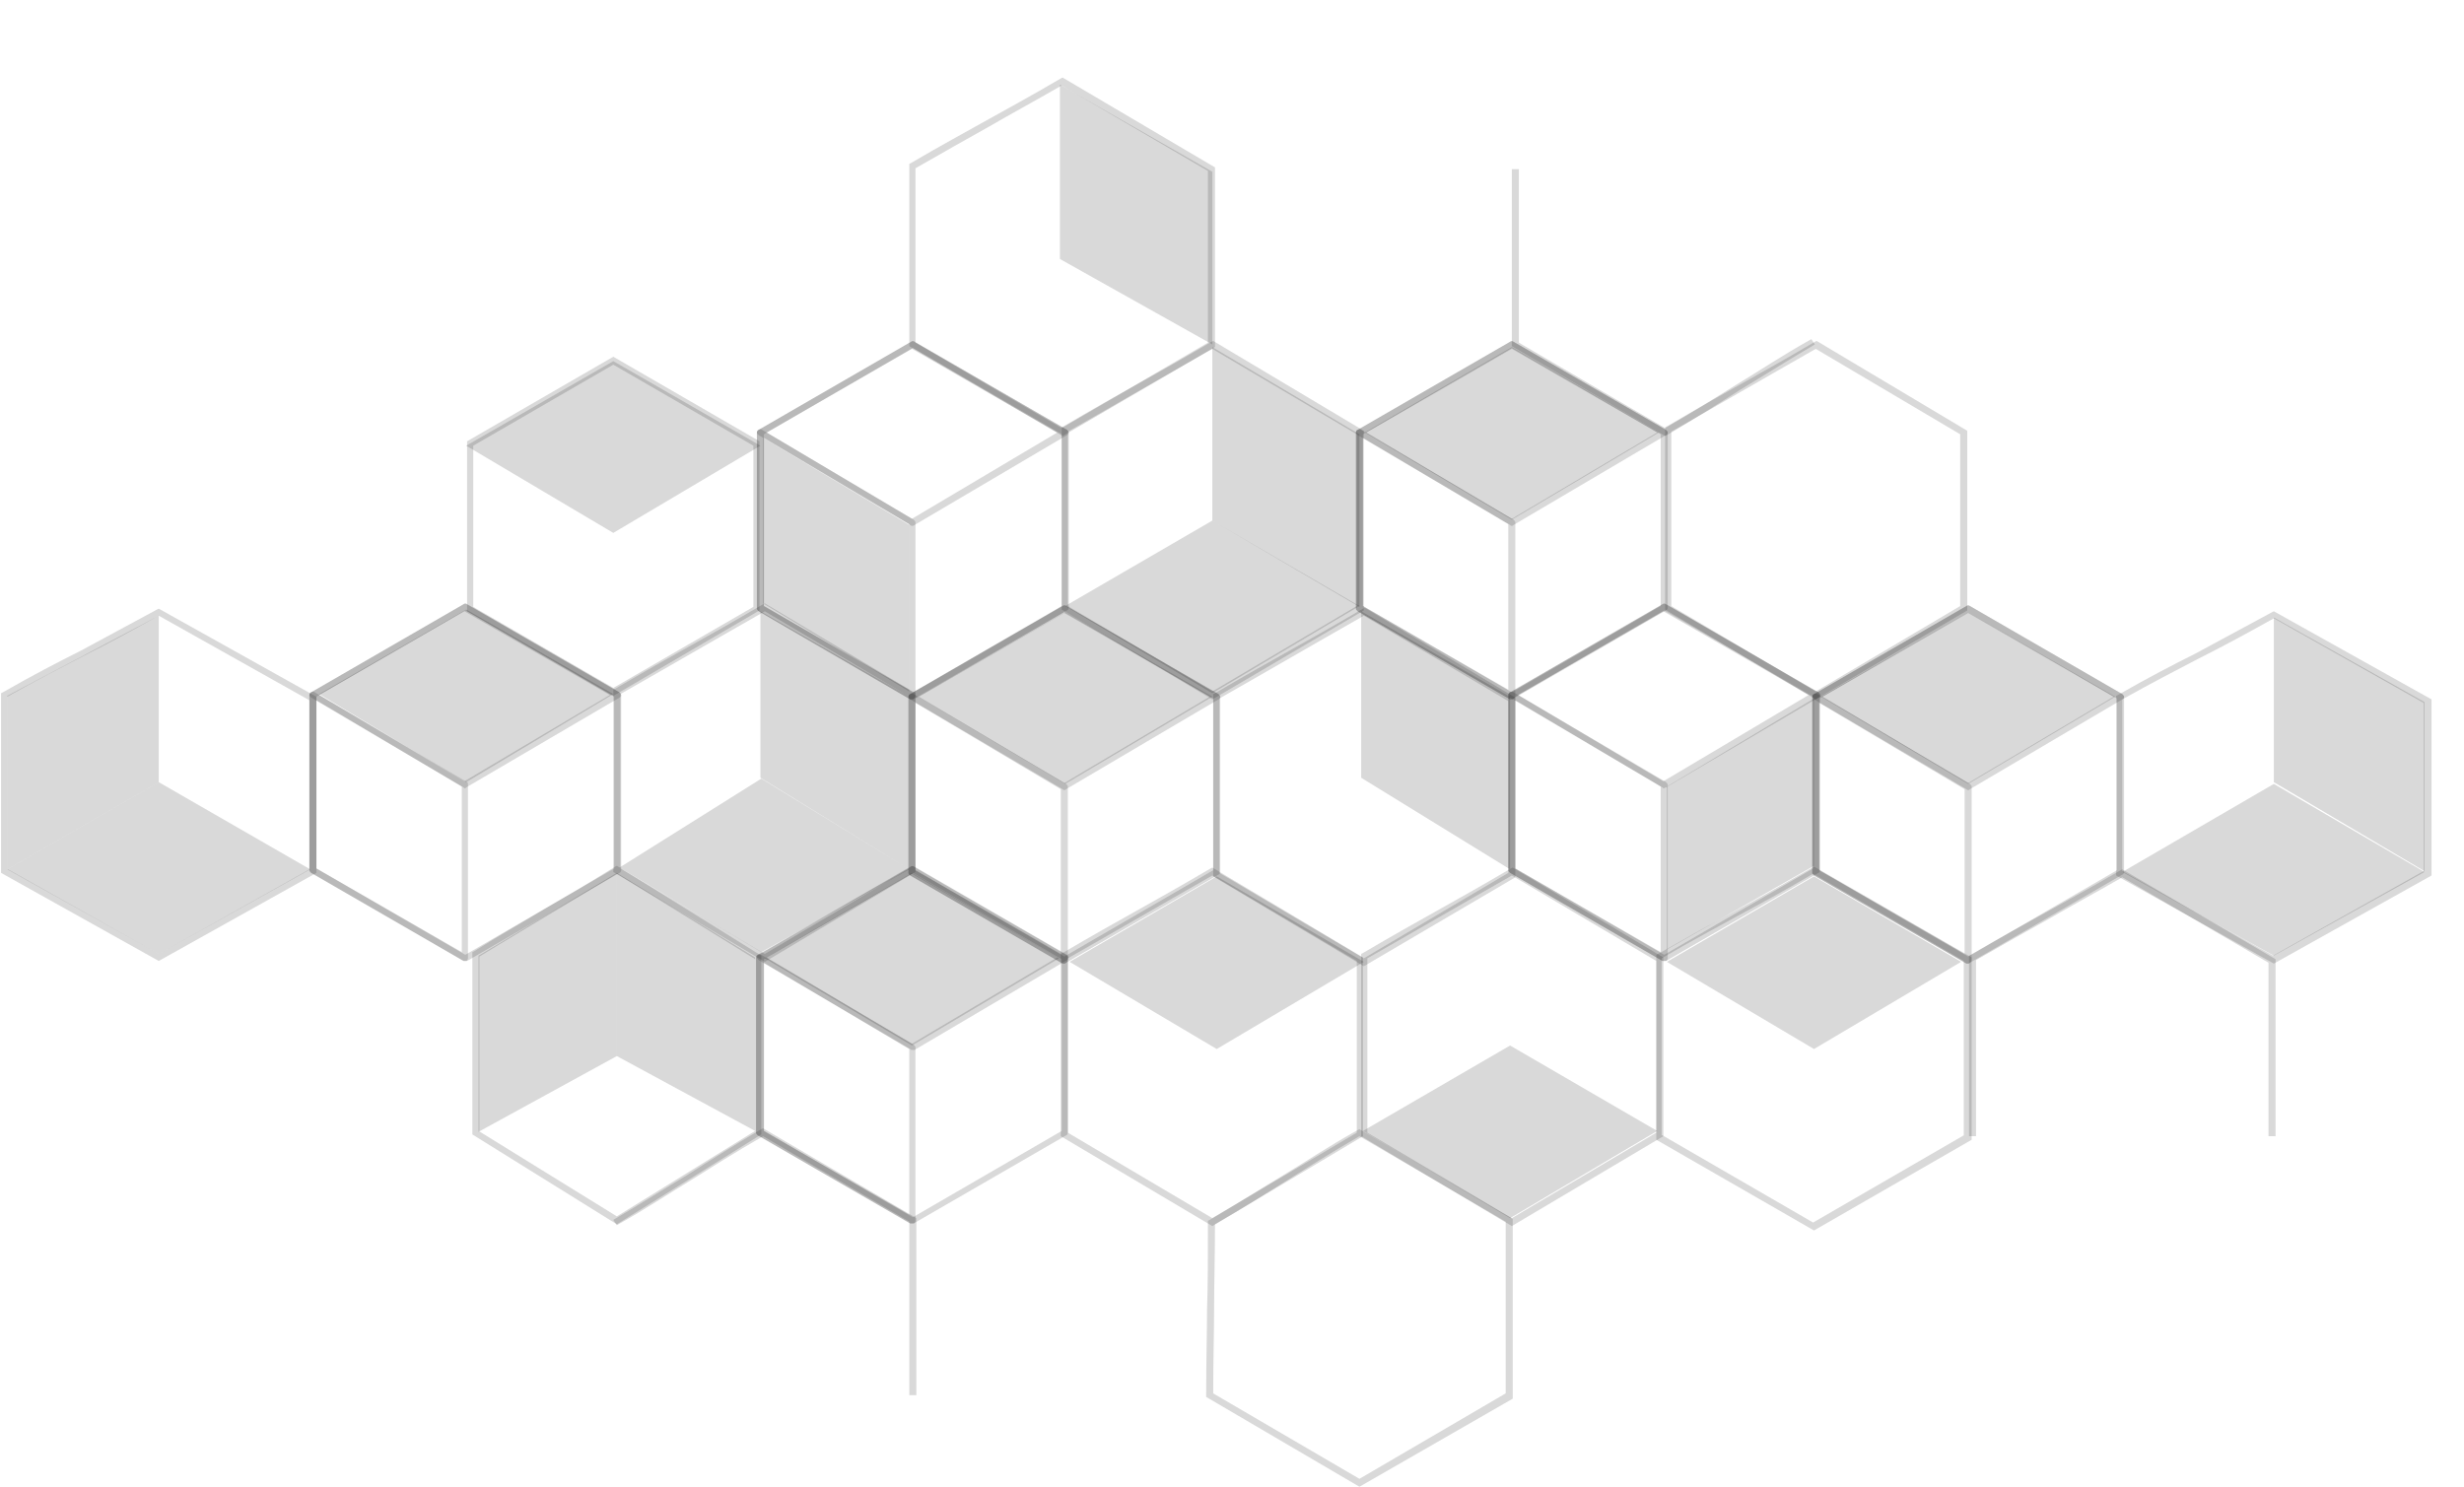 <svg width="2169" height="1309" viewBox="0 0 2169 1309" fill="none" xmlns="http://www.w3.org/2000/svg">
<g clip-path="url(#clip0_10012_767)">
<path d="M539.883 612.63L411.16 538.186V388.525L539.883 314.082L668.608 388.525V537.41L539.883 612.63ZM416.588 534.309L539.883 605.651L663.179 534.309V392.403L539.883 321.061L416.588 392.403V534.309Z" fill="black" fill-opacity="0.15"/>
<path d="M673.263 846.833L539.887 767.736V607.219L541.437 606.444C567.804 590.934 587.189 580.078 606.575 569.222C625.961 558.365 645.348 547.509 671.713 532.001L673.263 531.225L805.866 610.322V767.736L673.263 846.833ZM546.091 764.635L673.263 839.852L800.438 764.635V613.423L673.263 538.206C647.673 552.937 628.288 563.793 609.676 574.65C591.067 585.506 571.679 596.362 546.091 611.096V764.635Z" fill="black" fill-opacity="0.15"/>
<path d="M1200.56 850.711L1067.96 771.616V611.099L1069.51 610.322C1095.87 594.814 1115.26 583.958 1134.65 573.101C1154.03 562.245 1173.42 551.389 1199.78 535.879L1201.33 535.104L1333.93 614.2V772.39L1200.56 850.711ZM1073.39 768.512L1200.56 843.732L1327.73 768.512V617.301L1200.56 542.083C1174.97 556.817 1155.58 567.673 1136.97 578.53C1118.36 589.386 1098.98 600.242 1073.39 614.976V768.512Z" fill="black" fill-opacity="0.15"/>
<path d="M1067.17 615.767L934.566 536.669V376.152L936.117 375.378C962.481 359.867 981.869 349.011 1001.25 338.157C1020.64 327.301 1040.03 316.445 1066.39 300.934L1067.94 300.16L1200.54 379.255V537.446L1067.17 615.767ZM939.995 533.568L1067.17 608.788L1194.34 533.568V382.356L1067.17 307.139C1041.58 321.873 1022.19 332.729 1003.58 343.585C984.97 354.439 965.585 365.296 939.995 380.029V533.568Z" fill="black" fill-opacity="0.15"/>
<path d="M1330.82 1079.46L1198.22 1000.36V839.845L1199.77 839.07C1226.13 823.56 1245.52 812.704 1264.91 801.848C1284.29 790.991 1303.68 780.135 1330.04 764.627L1331.6 763.851L1464.2 842.948V1000.36L1330.82 1079.46ZM1203.65 997.261L1330.82 1072.48L1457.99 997.261V846.049L1330.82 770.832C1305.23 785.563 1285.84 796.419 1267.23 807.276C1248.62 818.132 1229.24 828.988 1203.65 843.722V997.261Z" fill="black" fill-opacity="0.15"/>
<path d="M1598.36 615.767L1465.76 536.669V376.152L1467.31 375.378C1493.67 359.867 1513.06 349.011 1532.45 338.157C1551.83 327.301 1571.22 316.445 1597.58 300.934L1599.13 300.16L1731.73 379.255V537.446L1598.36 615.767ZM1471.19 533.568L1598.36 608.788L1725.53 533.568V382.356L1598.36 307.139C1572.77 321.873 1553.38 332.729 1534.77 343.585C1516.16 354.439 1496.78 365.296 1471.19 380.029V533.568Z" fill="black" fill-opacity="0.15"/>
<path d="M1596.81 1083.35L1458.01 1003.48V840.632L1459.56 839.858C1486.7 824.348 1507.64 812.718 1527.8 801.861C1547.96 791.005 1568.12 779.372 1595.26 763.864L1596.81 763.088L1598.36 763.864L1735.62 842.96V1003.48L1596.81 1083.35ZM1463.44 999.599L1596.04 1076.37L1728.64 999.599V846.061L1596.04 769.292C1569.67 784.8 1549.51 795.657 1529.35 806.513C1509.96 817.369 1489.02 828.226 1462.66 843.736V999.599H1463.44Z" fill="black" fill-opacity="0.15"/>
<path d="M2001.6 848.377L1862.8 770.832V612.642L1864.35 611.865C1891.49 596.357 1912.43 585.501 1932.59 575.421C1952.75 564.565 1972.91 553.709 2000.05 538.975L2001.6 538.198L2140.41 615.743V770.832L2001.6 848.377ZM1868.22 766.954L2000.83 841.398L2133.43 766.954V618.844L2001.6 544.403C1975.24 559.137 1955.08 569.993 1934.91 580.073C1915.53 590.153 1894.59 601.009 1868.22 615.743V766.954Z" fill="black" fill-opacity="0.15"/>
<path d="M139.742 846.058L0.938 768.514V610.323L2.488 609.547C29.629 594.039 50.566 583.183 70.728 573.1C90.889 562.244 111.051 551.388 138.191 536.654L139.742 535.88L278.547 613.424V768.514L139.742 846.058ZM7.141 765.412L139.742 839.854L272.345 765.412V616.526L139.742 542.082C113.377 556.816 93.216 567.672 73.054 577.754C53.668 587.834 32.731 598.691 6.366 613.424V765.412H7.141Z" fill="black" fill-opacity="0.15"/>
<path d="M1067.17 1079.46L933.797 1000.36V839.845L935.347 839.07C961.714 823.56 981.1 812.704 1000.49 801.848C1019.87 790.991 1039.26 780.135 1065.62 764.627L1067.17 763.851L1199.78 842.948V1000.36L1067.17 1079.46ZM940.001 997.261L1067.17 1072.48L1194.35 997.261V846.049L1067.17 770.832C1041.59 785.563 1022.2 796.419 1003.59 807.276C984.977 818.132 965.592 828.988 940.001 843.722V997.261Z" fill="black" fill-opacity="0.15"/>
<path d="M542.979 1077.9L415.805 998.805V838.288L417.358 837.514C442.171 822.003 461.557 811.147 479.392 800.291C498.003 789.435 516.615 778.578 541.428 763.07L542.979 762.294L670.153 841.391V998.805L542.979 1077.9ZM421.233 995.704L542.979 1070.92L664.725 995.704V844.493L542.979 769.275C518.939 784.006 500.33 794.863 482.495 805.719C464.658 816.575 446.049 827.432 422.009 842.165V995.704H421.233Z" fill="black" fill-opacity="0.15"/>
<path d="M935.371 383.884L800.441 304.789V144.271L801.994 143.496C828.359 127.987 848.521 117.13 867.906 106.274C887.292 95.418 907.454 84.562 933.818 69.053L935.371 68.277L1069.52 147.373V305.565L935.371 383.884ZM805.87 301.688L934.594 376.905L1063.32 301.688V150.475L934.594 75.256C909.004 89.99 888.842 100.846 870.233 111.702C850.845 122.559 831.46 133.415 805.87 148.148V301.688Z" fill="black" fill-opacity="0.15"/>
<path d="M2003.13 1000.37H1996.93V847.611L1868.2 772.393C1842.61 787.125 1822.45 797.981 1803.84 808.837C1784.45 819.694 1765.07 830.55 1739.48 845.284V1000.37H1733.27V841.406L1734.82 840.632C1761.19 825.122 1781.35 814.265 1800.74 803.409C1820.12 792.553 1840.28 781.697 1866.65 766.189L1868.2 765.412L2003.13 844.51V1000.37Z" fill="black" fill-opacity="0.15"/>
<path d="M1196.69 1308.99L1061.76 1229.9V1228.35C1061.76 1197.33 1062.54 1174.06 1062.54 1152.35C1063.31 1129.86 1063.31 1107.38 1063.31 1076.36V1074.81L1064.86 1074.03C1091.23 1058.52 1110.62 1046.12 1130 1034.49C1149.39 1022.85 1168.77 1009.67 1195.14 994.938L1196.69 994.161L1331.62 1073.26V1231.45L1196.69 1308.99ZM1067.96 1226.79L1196.69 1302.01L1325.41 1226.79V1075.58L1196.69 1000.37C1171.1 1015.1 1151.71 1027.51 1133.1 1039.14C1114.49 1050.77 1095.1 1063.18 1069.51 1077.91C1069.51 1108.15 1068.74 1130.64 1068.74 1152.35C1068.74 1174.06 1067.96 1196.55 1067.96 1226.79Z" fill="black" fill-opacity="0.15"/>
<path d="M806.64 1228.35H800.438V1075.58L671.713 1000.36C646.123 1015.1 626.737 1027.5 608.126 1039.14C588.74 1050.77 569.354 1063.95 542.988 1078.68L539.887 1074.03C566.251 1058.52 585.639 1046.12 605.024 1034.48C624.41 1022.08 643.796 1009.67 670.162 994.161L671.713 993.385L806.64 1072.48V1228.35Z" fill="black" fill-opacity="0.15"/>
<path d="M1465.77 383.895L1330.84 304.797V148.934H1337.05V301.696L1465.77 376.914C1491.36 362.182 1510.75 349.773 1529.36 338.143C1548.74 326.51 1568.13 313.329 1594.5 298.595L1597.6 303.247C1571.23 318.757 1551.85 331.164 1532.46 342.794C1513.07 355.201 1493.69 367.61 1467.32 383.118L1465.77 383.895Z" fill="black" fill-opacity="0.15"/>
<path d="M409.582 846.055C408.808 846.055 408.808 846.055 408.032 846.055L273.879 768.508C273.105 767.734 272.328 766.958 272.328 766.184V611.869C272.328 611.094 273.105 609.544 273.879 609.544L408.032 531.999C408.808 531.223 410.359 531.223 411.133 531.999L545.286 609.544C546.062 610.318 546.836 611.094 546.836 611.869V766.184C546.836 766.958 546.062 768.508 545.286 768.508L411.133 846.055C410.359 846.055 409.582 846.055 409.582 846.055ZM278.533 764.633L409.582 840.627L540.634 764.633V613.419L409.582 537.427L278.533 613.419V764.633Z" fill="black" fill-opacity="0.15"/>
<path d="M409.582 694.067C408.808 694.067 408.808 694.067 408.032 693.291L273.879 614.196C273.105 613.419 272.328 612.645 272.328 611.869C272.328 611.094 273.105 609.544 273.879 609.544L408.032 531.999C408.808 531.223 410.359 531.223 411.133 531.999L545.286 609.544C546.062 610.318 546.836 611.094 546.836 611.869C546.836 612.645 546.062 614.196 545.286 614.196L410.359 693.291L409.582 694.067ZM280.86 611.869L408.808 687.863L536.757 611.869L408.808 538.202L280.86 611.869Z" fill="black" fill-opacity="0.15"/>
<path d="M409.602 846.031C408.828 846.031 408.828 846.031 408.051 846.031L273.898 768.487C273.124 767.713 272.348 766.936 272.348 766.162V611.847C272.348 611.071 273.124 609.52 273.898 609.52C274.675 608.746 276.225 608.746 277.002 609.52L411.152 688.618C411.929 688.618 411.929 690.168 411.929 690.942V843.707C411.929 844.481 411.152 846.031 410.378 846.031H409.602ZM278.552 764.609L406.501 838.279V692.493L278.552 616.499V764.609Z" fill="black" fill-opacity="0.15"/>
<path d="M936.903 848.377C936.128 848.377 936.128 848.377 935.352 848.377L801.199 770.833C800.425 770.059 799.648 769.282 799.648 768.506V613.416C799.648 612.642 800.425 611.092 801.199 611.092L935.352 533.547C936.128 532.771 937.679 532.771 938.453 533.547L1072.61 611.092C1073.38 611.866 1074.16 612.642 1074.16 613.416V767.732C1074.16 768.506 1073.38 770.059 1072.61 770.059L938.453 847.603C937.679 848.377 937.679 848.377 936.903 848.377ZM805.853 766.181L936.903 842.175L1067.95 766.181V614.967L936.903 538.975L805.853 614.967V766.181Z" fill="black" fill-opacity="0.15"/>
<path d="M936.903 695.615C936.128 695.615 936.128 695.615 935.352 694.839L801.199 615.743C800.425 614.967 799.648 614.193 799.648 613.416C799.648 612.642 800.425 611.092 801.199 611.092L935.352 533.547C936.128 532.771 937.679 532.771 938.453 533.547L1072.61 611.092C1073.38 611.866 1074.16 612.642 1074.16 613.416C1074.16 614.193 1073.38 615.743 1072.61 615.743L938.453 694.839C937.679 695.615 937.679 695.615 936.903 695.615ZM808.954 613.416L936.903 689.41L1064.85 613.416L936.903 539.749L808.954 613.416Z" fill="black" fill-opacity="0.15"/>
<path d="M936.903 848.374C936.128 848.374 936.129 848.374 935.352 848.374L801.199 770.83C800.425 770.053 799.648 769.279 799.648 768.503V613.413C799.648 612.637 800.425 611.086 801.199 611.086C801.975 610.312 803.526 610.312 804.302 611.086L938.453 690.182C939.23 690.958 940.006 691.735 940.006 692.509V845.273C940.006 846.047 939.23 847.598 938.453 847.598C937.679 848.374 937.679 848.374 936.903 848.374ZM805.853 766.176L933.801 839.845V694.836L805.853 618.842V766.176Z" fill="black" fill-opacity="0.15"/>
<path d="M1464.97 846.055C1464.2 846.055 1464.2 846.055 1463.42 846.055L1329.27 768.508C1328.5 767.734 1327.72 766.958 1327.72 766.184V611.869C1327.72 611.094 1328.5 609.544 1329.27 609.544L1463.42 531.999C1464.2 531.223 1465.75 531.223 1466.53 531.999L1600.68 609.544C1601.45 610.318 1602.23 611.094 1602.23 611.869V766.184C1602.23 766.958 1601.45 768.508 1600.68 768.508L1466.53 846.055C1465.75 846.055 1464.97 846.055 1464.97 846.055ZM1333.92 764.633L1464.97 840.627L1596.02 764.633V613.419L1464.97 537.427L1333.92 613.419V764.633Z" fill="black" fill-opacity="0.15"/>
<path d="M1464.97 694.067C1464.2 694.067 1464.2 694.067 1463.42 693.291L1329.27 614.196C1328.5 613.419 1327.72 612.645 1327.72 611.869C1327.72 611.094 1328.5 609.544 1329.27 609.544L1463.42 531.999C1464.2 531.223 1465.75 531.223 1466.53 531.999L1600.68 609.544C1601.45 610.318 1602.23 611.094 1602.23 611.869C1602.23 612.645 1601.45 614.196 1600.68 614.196L1466.53 693.291C1465.75 693.291 1464.97 694.067 1464.97 694.067ZM1336.25 611.869L1464.2 687.863L1592.15 611.869L1464.2 538.202L1336.25 611.869Z" fill="black" fill-opacity="0.15"/>
<path d="M1464.97 846.031C1464.2 846.031 1464.2 846.031 1463.42 846.031L1329.27 768.487C1328.5 767.713 1327.72 766.936 1327.72 766.162V611.847C1327.72 611.071 1328.5 609.52 1329.27 609.52C1330.05 608.746 1331.6 608.746 1332.37 609.52L1466.53 688.618C1467.3 689.392 1468.08 690.168 1468.08 690.942V843.707C1468.08 844.481 1467.3 846.031 1466.53 846.031C1465.75 846.031 1464.97 846.031 1464.97 846.031ZM1333.92 764.609L1461.87 838.279V692.493L1333.92 616.499V764.609Z" fill="black" fill-opacity="0.15"/>
<path d="M1330.81 615.733C1330.03 615.733 1330.03 615.733 1329.26 615.733L1195.11 538.188C1194.33 537.414 1193.55 536.637 1193.55 535.863V380.774C1193.55 379.998 1194.33 378.447 1195.11 378.447L1329.26 300.903C1330.03 300.126 1331.59 300.126 1332.36 300.903L1466.51 378.447C1467.29 379.221 1468.06 379.998 1468.06 380.774V535.087C1468.06 535.863 1467.29 537.414 1466.51 537.414L1332.36 614.959C1331.59 615.733 1331.59 615.733 1330.81 615.733ZM1199.76 533.536L1330.81 609.53L1461.86 533.536V382.325L1330.81 306.331L1199.76 382.325V533.536Z" fill="black" fill-opacity="0.15"/>
<path d="M1330.81 462.971C1330.03 462.971 1330.03 462.971 1329.26 462.194L1195.11 383.099C1194.33 382.325 1193.55 381.548 1193.55 380.774C1193.55 379.998 1194.33 378.447 1195.11 378.447L1329.26 300.903C1330.03 300.126 1331.59 300.126 1332.36 300.903L1466.51 378.447C1467.29 379.221 1468.06 379.998 1468.06 380.774C1468.06 381.548 1467.29 383.099 1466.51 383.099L1332.36 462.194C1331.59 462.971 1331.59 462.971 1330.81 462.971ZM1202.86 380.774L1330.81 456.766L1458.76 380.774L1330.81 307.105L1202.86 380.774Z" fill="black" fill-opacity="0.15"/>
<path d="M1330.81 615.754C1330.03 615.754 1330.03 615.754 1329.26 615.754L1195.11 538.209C1194.33 537.433 1193.55 536.659 1193.55 535.882V380.793C1193.55 380.017 1194.33 378.466 1195.11 378.466C1195.88 377.692 1197.43 377.692 1198.21 378.466L1332.36 457.561C1333.14 458.338 1333.91 459.114 1333.91 459.888V612.653C1333.91 613.427 1333.14 614.978 1332.36 614.978C1331.59 615.754 1331.59 615.754 1330.81 615.754ZM1199.76 533.555L1327.71 607.225V461.439L1199.76 385.445V533.555Z" fill="black" fill-opacity="0.15"/>
<path d="M1732.51 848.377C1731.74 848.377 1731.74 848.377 1730.96 848.377L1596.81 770.833C1596.03 770.059 1595.26 769.282 1595.26 768.506V613.416C1595.26 612.642 1596.03 611.092 1596.81 611.092L1730.96 533.547C1731.74 532.771 1733.29 532.771 1734.06 533.547L1868.22 611.092C1868.99 611.866 1869.77 612.642 1869.77 613.416V767.732C1869.77 768.506 1868.99 770.059 1868.22 770.059L1734.06 847.603C1733.29 848.377 1733.29 848.377 1732.51 848.377ZM1601.46 766.181L1732.51 842.175L1863.56 766.181V614.967L1732.51 538.975L1601.46 614.967V766.181Z" fill="black" fill-opacity="0.15"/>
<path d="M1732.51 695.615C1731.74 695.615 1731.74 695.615 1730.96 694.839L1596.81 615.743C1596.03 614.967 1595.26 614.193 1595.26 613.416C1595.26 612.642 1596.03 611.092 1596.81 611.092L1730.96 533.547C1731.74 532.771 1733.29 532.771 1734.06 533.547L1868.22 611.092C1868.99 611.866 1869.77 612.642 1869.77 613.416C1869.77 614.193 1868.99 615.743 1868.22 615.743L1734.06 694.839C1733.29 695.615 1733.29 695.615 1732.51 695.615ZM1604.56 613.416L1732.51 689.41L1860.46 613.416L1732.51 539.749L1604.56 613.416Z" fill="black" fill-opacity="0.15"/>
<path d="M1732.51 848.374C1731.74 848.374 1731.74 848.374 1730.96 848.374L1596.81 770.83C1596.03 770.053 1595.26 769.279 1595.26 768.503V613.413C1595.26 612.637 1596.03 611.086 1596.81 611.086C1597.58 610.312 1599.14 610.312 1599.91 611.086L1734.06 690.182C1734.84 690.958 1735.61 691.735 1735.61 692.509V845.273C1735.61 846.047 1734.84 847.598 1734.06 847.598C1733.29 848.374 1733.29 848.374 1732.51 848.374ZM1601.46 766.176L1729.41 839.845V694.836L1601.46 618.842V766.176Z" fill="black" fill-opacity="0.15"/>
<path d="M802.759 615.733C801.985 615.733 801.985 615.733 801.208 615.733L667.832 538.188C667.055 537.414 666.281 536.637 666.281 535.863V380.774C666.281 379.998 667.055 378.447 667.832 378.447L801.985 300.903C802.759 300.126 804.31 300.126 805.086 300.903L939.239 378.447C940.013 379.221 940.79 379.998 940.79 380.774V535.087C940.79 535.863 940.013 537.414 939.239 537.414L805.086 614.959C804.31 615.733 803.535 615.733 802.759 615.733ZM672.483 533.536L803.535 609.53L934.585 533.536V382.325L803.535 306.331L672.483 382.325V533.536Z" fill="black" fill-opacity="0.15"/>
<path d="M802.759 462.971C801.985 462.971 801.985 462.971 801.208 462.194L667.832 383.099C667.055 382.325 666.281 381.548 666.281 380.774C666.281 379.998 667.055 378.447 667.832 378.447L801.985 300.903C802.759 300.126 804.31 300.126 805.086 300.903L939.239 378.447C940.013 379.221 940.79 379.998 940.79 380.774C940.79 381.548 940.013 383.099 939.239 383.099L805.086 462.194C804.31 462.971 803.535 462.971 802.759 462.971ZM674.81 380.774L802.759 456.766L930.707 380.774L802.759 307.105L674.81 380.774Z" fill="black" fill-opacity="0.15"/>
<path d="M802.759 615.754C801.985 615.754 801.985 615.754 801.208 615.754L667.832 538.209C667.055 537.433 666.281 536.659 666.281 535.882V380.793C666.281 380.017 667.055 378.466 667.832 378.466C668.608 377.692 670.159 377.692 670.933 378.466L804.31 457.561C805.086 458.338 805.862 459.114 805.862 459.888V612.653C805.862 613.427 805.086 614.978 804.31 614.978C804.31 615.754 803.535 615.754 802.759 615.754ZM672.483 533.555L800.434 607.225V461.439L672.483 385.445V533.555Z" fill="black" fill-opacity="0.15"/>
<path d="M802.774 1077.14C801.997 1077.14 801.997 1077.14 801.223 1077.14L667.07 999.597C666.294 998.823 665.52 998.046 665.52 997.27V842.957C665.52 842.181 666.294 840.63 667.07 840.63L801.223 763.085C801.997 762.311 803.548 762.311 804.324 763.085L938.477 840.63C939.251 841.406 940.028 842.181 940.028 842.957V997.27C940.028 998.046 939.251 999.597 938.477 999.597L804.324 1077.14C804.324 1077.14 803.548 1077.14 802.774 1077.14ZM672.498 995.719L803.548 1071.71L934.6 995.719V844.508L803.548 768.514L672.498 844.508V995.719Z" fill="black" fill-opacity="0.15"/>
<path d="M802.738 924.379C801.961 924.379 801.961 924.379 801.187 923.603L667.811 845.284C667.034 844.508 666.258 843.733 666.258 842.957C666.258 842.181 667.034 840.63 667.811 840.63L801.961 763.085C802.738 762.311 804.288 762.311 805.063 763.085L939.216 840.63C939.992 841.406 940.766 842.181 940.766 842.957C940.766 843.733 939.992 845.284 939.216 845.284L805.063 924.379C804.288 924.379 803.512 924.379 802.738 924.379ZM674.789 842.957L802.738 918.951L930.686 842.957L802.738 769.29L674.789 842.957Z" fill="black" fill-opacity="0.15"/>
<path d="M802.742 1077.18C801.966 1077.18 801.966 1077.18 801.192 1077.18L667.039 999.631C666.262 998.857 665.488 998.08 665.488 997.306V842.991C665.488 842.217 666.262 840.666 667.039 840.666C667.815 839.89 669.366 839.89 670.14 840.666L804.293 919.761C805.069 920.536 805.844 921.312 805.844 922.086V1074.85C805.844 1075.62 805.069 1077.18 804.293 1077.18C804.293 1077.18 803.516 1077.18 802.742 1077.18ZM672.467 995.756L800.415 1069.42V923.639L672.467 847.645V995.756Z" fill="black" fill-opacity="0.15"/>
<path d="M280.875 611.097L410.374 688.641L539.873 611.097L410.374 536.653L280.875 611.097Z" fill="black" fill-opacity="0.15"/>
<path d="M410.371 392.416L539.87 469.187L669.371 392.416L539.87 317.973L410.371 392.416Z" fill="black" fill-opacity="0.15"/>
<path d="M673.254 843.734L802.753 920.505L932.252 843.734L802.753 768.517L673.254 843.734Z" fill="black" fill-opacity="0.15"/>
<path d="M941.562 846.829L1071.06 923.599L1200.56 846.829L1071.06 771.611L941.562 846.829Z" fill="black" fill-opacity="0.15"/>
<path d="M1199.78 995.722L1329.28 1072.49L1458.78 995.722L1329.28 920.505L1199.78 995.722Z" fill="black" fill-opacity="0.15"/>
<path d="M937.668 533.559L1067.17 610.327L1196.67 533.559L1067.17 458.339L937.668 533.559Z" fill="black" fill-opacity="0.15"/>
<path d="M808.172 613.415L937.671 690.183L1067.17 613.415L937.671 538.972L808.172 613.415Z" fill="black" fill-opacity="0.15"/>
<path d="M1467.32 846.829L1596.82 923.599L1726.32 846.829L1596.82 771.611L1467.32 846.829Z" fill="black" fill-opacity="0.15"/>
<path d="M1201.31 380.787L1330.81 457.557L1460.31 380.787L1330.81 305.569L1201.31 380.787Z" fill="black" fill-opacity="0.15"/>
<path d="M1603.01 613.415L1732.51 690.183L1862.01 613.415L1732.51 538.972L1603.01 613.415Z" fill="black" fill-opacity="0.15"/>
<path d="M6.371 612.629V765.393L139.748 688.623V542.065L6.371 612.629Z" fill="black" fill-opacity="0.15"/>
<path d="M800.432 613.416V765.404L669.383 684.758V538.198L800.432 613.416Z" fill="black" fill-opacity="0.15"/>
<path d="M1196.66 382.34V534.325L1067.16 458.334V305.569L1196.66 382.34Z" fill="black" fill-opacity="0.15"/>
<path d="M2134.19 618.082V766.969L2001.59 688.648V543.641L2134.19 618.082Z" fill="black" fill-opacity="0.15"/>
<path d="M1329.27 613.416V765.404L1198.22 684.758V538.198L1329.27 613.416Z" fill="black" fill-opacity="0.15"/>
<path d="M139.748 688.646L273.124 765.415L139.748 839.858L6.371 765.415L139.748 688.646Z" fill="black" fill-opacity="0.15"/>
<path d="M2001.6 690.185L2134.21 767.729L2001.6 841.396L1868.23 767.729L2001.6 690.185Z" fill="black" fill-opacity="0.15"/>
<path d="M670.168 685.523L800.443 765.395L670.168 838.286L545.32 763.842L670.168 685.523Z" fill="black" fill-opacity="0.15"/>
<path d="M542.973 768.517V929.808L421.227 996.496V841.407L542.973 768.517Z" fill="black" fill-opacity="0.15"/>
<path d="M542.988 768.517V929.808L664.732 995.722V842.958L542.988 768.517Z" fill="black" fill-opacity="0.15"/>
<path d="M671.715 385.442L800.44 462.211V608.77L671.715 531.226V385.442Z" fill="black" fill-opacity="0.15"/>
<path d="M1467.32 692.501L1596.82 614.956V762.29L1467.32 835.957V692.501Z" fill="black" fill-opacity="0.15"/>
<path d="M1067.19 151.255V303.244L933.039 228.025V74.486L1067.19 151.255Z" fill="black" fill-opacity="0.15"/>
</g>
<defs>
<clipPath id="clip0_10012_767">
<rect width="2167.5" height="1308.95" fill="white" transform="translate(0.949 0.053)"/>
</clipPath>
</defs>
</svg>
